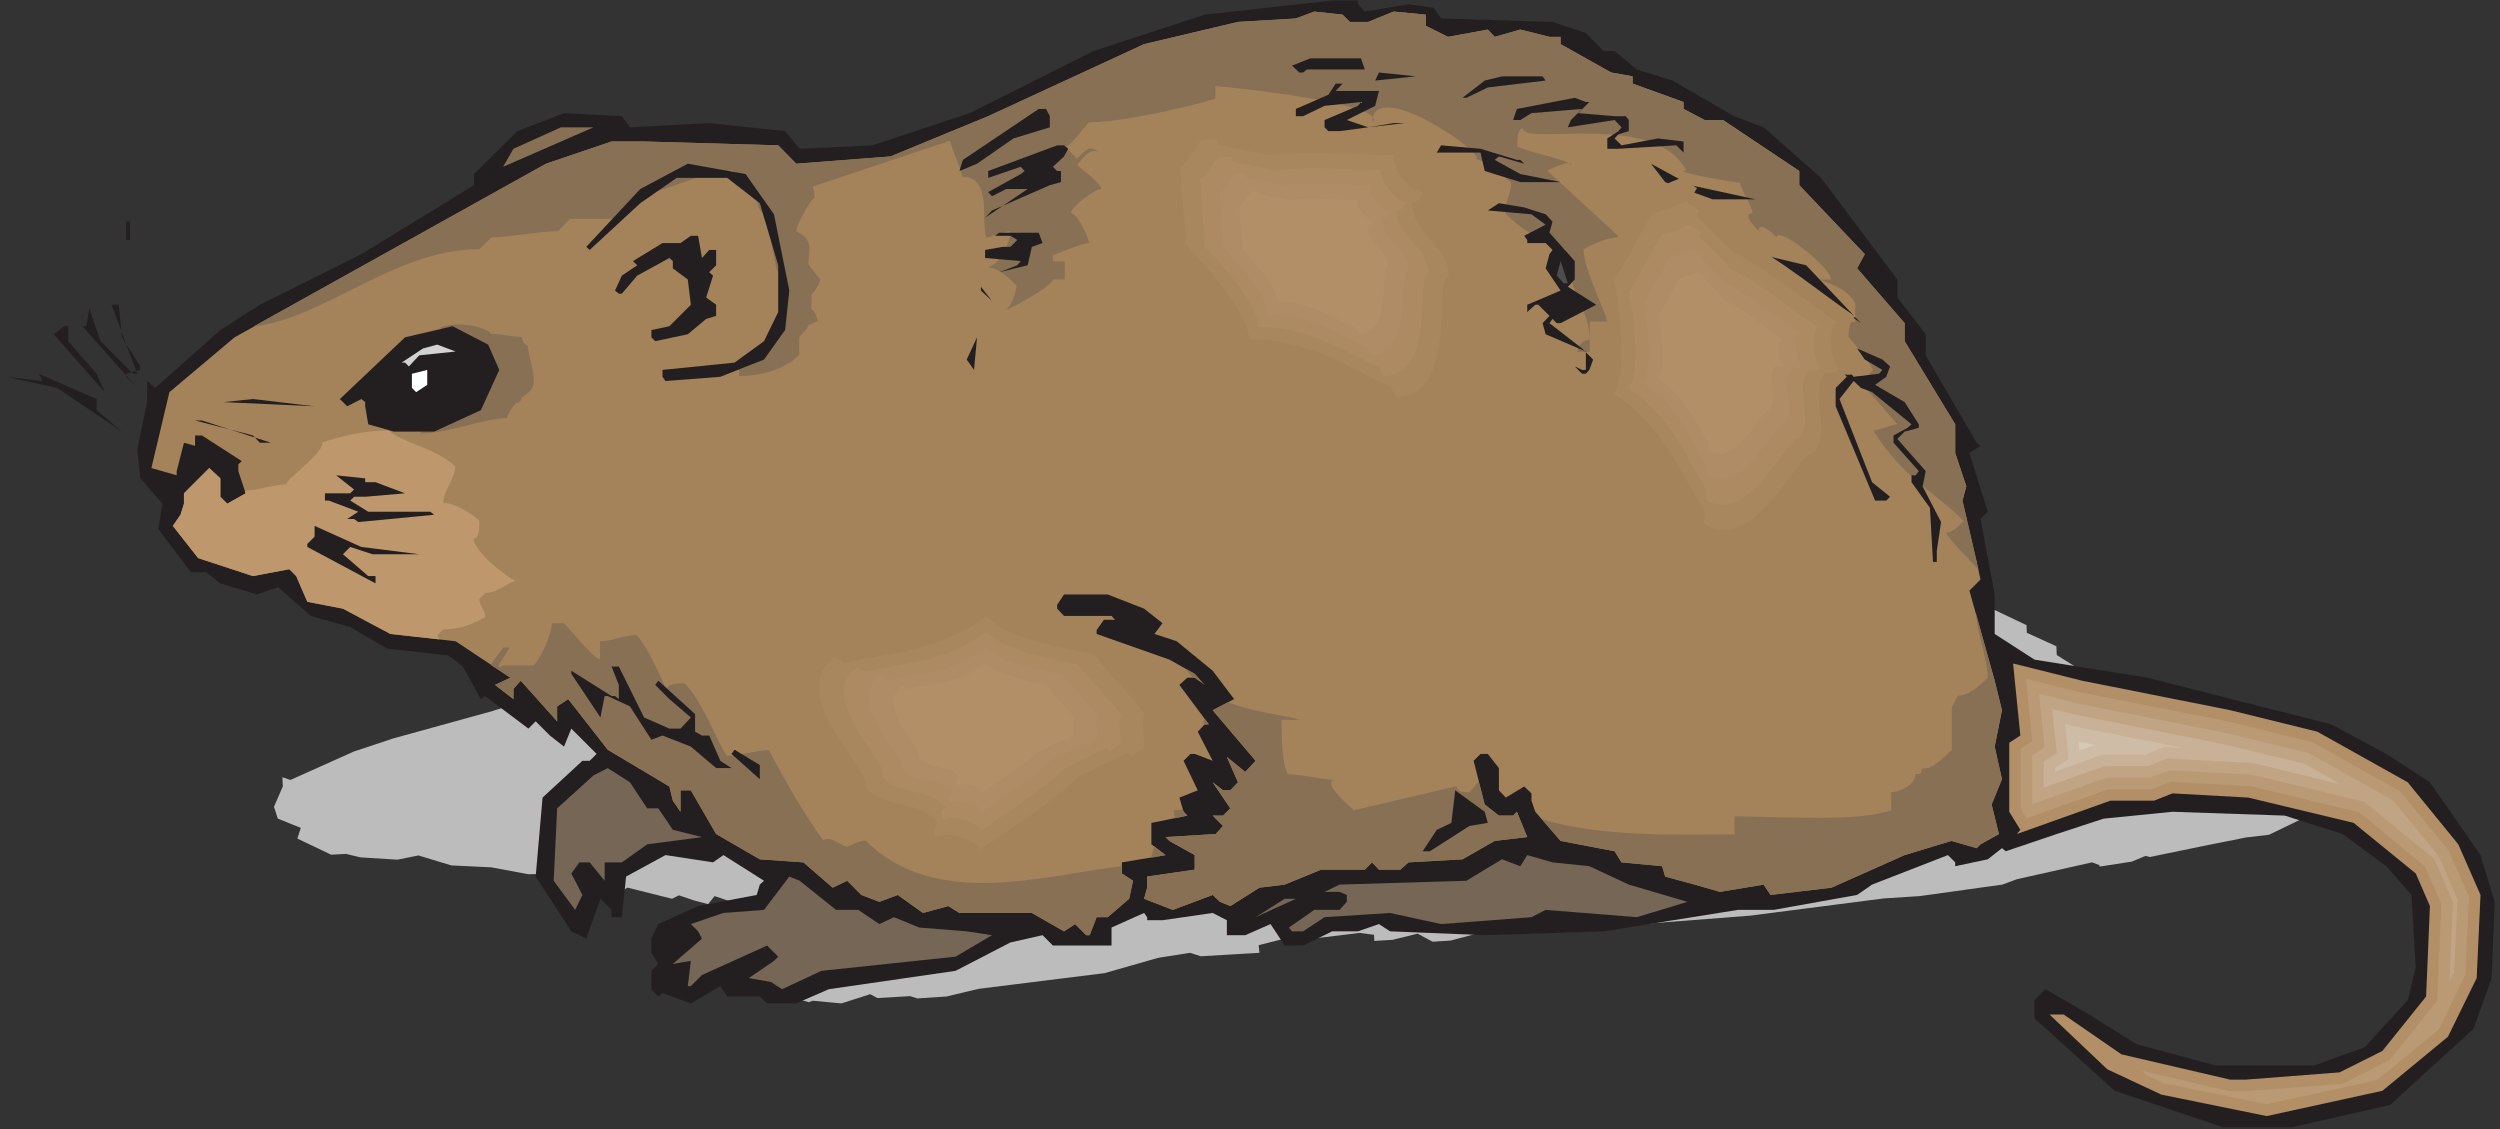 <?xml version="1.0" encoding="UTF-8" standalone="no"?>
<svg viewBox="0 0 271.25 122.5" xml:space="preserve" xmlns="http://www.w3.org/2000/svg"><rect x="0" y="0" width="271.25" height="122.5" fill="#333333" stroke="none"/><defs></defs><g transform="matrix(1.25,0,0,-1.25,0,122.5)"><g transform="scale(.24)"><path d="m535.449,211.484 2.633-.832 15.66,2.078h9.145l2.769-1.523 40.324,2.078 12.055-.832 6.516-2.355 4.015.277 8.176-2.355 13.028-.832 22.585-4.02 10.672-.969 21.34-6.379 28.543-13.582 .141-2.773 10.668-4.852 .14-3.187 19.121-12.059 1.524-.277-4.02-1.383 7.207-8.457-2.492-1.246 5.817-11.09 .418-5.961 14.55-3.047 40.739-.14 34.918-1.524-41.016-19.82-8.312-.973-16.629-3.324-18.153-3.742-1.523.414-4.992-2.078-11.637-1.801-.141.555-2.633.969-27.16-6.098-5.265-1.942-29.93-4.16-12.887-.828-48.359-6.238-42.957-3.328-34.09-1.524-4.019.832-7.622-1.664-9.144-.555-10.531-2.773-6.512-.414-5.406,2.91-9.008-2.219-6.649-.414-.14,2.219-5.125.691-18.293-2.219-5.403-.277v.418l-1.246.555-11.64-2.91 .277-2.773-21.203-1.246-3.879,1.246-11.504-1.801-19.398-5.547-45.59-5.68-11.637-2.773-10.531-.691-2.633.828-11.781-.691-2.633,1.387-10.391-3.328-10.394.973-1.387-.555-2.769.832-.141,2.769 2.496,1.25-2.633,1.524-.14,2.219 2.496,2.215 14.133,3.742 21.062,2.91 .973,1.664 1.383.695-14.825,2.91-3.605-1.246h-17.32l-13.997-4.16-1.105-6.238-3.742-.277v1.109l-4.16,1.387-4.711-6.238-5.539.695-13.442,7.484 1.938,12.059 13.855,6.516 2.637.137 2.492,1.246-9.422,3.188-2.355-2.91-5.266,1.387-5.265,1.801-2.497-1.246-16.074,4.02-1.383-.691-6.929,4.574-5.266,1.383-22.309-.414-13.441,2.496-14.414.691-11.914,3.606-7.621-1.527-13.305.832-5.265,1.25-5.403-.277-12.195,5.82 1.246,3.879-8.313,3.328-1.386,4.297 3.187,7.348-.14,3.324 2.91-.969 22.863,10.258 14.137,4.711 36.164,9.98 39.91,12.891-.141,1.801 15.383,7.347 16.629,3.879 20.926.832 3.047-1.523 28.547,2.355 27.433.555 5.406-2.219 26.188,2.079 34.922,7.07 43.926,12.199 39.906,8.039 46.008,5.125 9.144.555v-.692" fill="#bdbcbc"></path><path d="m491.105,406.781 2.497-2.633 15.796,2.633 9.145-1.246 2.633-3.883 40.324-1.246 12.055-4.019 6.375-6.516h4.019l8.035-6.652 12.887-4.02 22.313-12.89 10.668-4.02 20.785-18.297 27.574-36.73v-6.516l10.258-13.305v-7.625l18.429-31.601 1.383-1.11-4.015-2.632 6.648-21.207-2.633-2.633 5.129-27.305v-14.277l14.41-9.285 40.739-6.516 66.652-16.91 19.816-10.672 15.797-10.258 18.293-26.336 5.125-16.91-1.109-27.582-6.512-18.297-30.207-27.582-35.473-8.039h-24.945l-39.215,13.168-26.051,23.562-2.91,2.496v6.652l4.02,4.019 15.797-9.148 16.906-10.672 28.82-7.762h35.614l18.293,6.652 15.519,16.91 2.91,11.781-1.527,26.336-9.145,10.395-15.797,11.644-20.921,6.653-40.602,1.386-24.945-2.496-16.903-5.543-18.429-6.238-1.387,1.109-5.129-4.019-11.777-2.496v1.387l-2.633,2.633-27.438-10.672-5.402-3.742-30.211-5.406h-12.887l-48.636-7.762-42.957-1.387-34.227,1.387-4.019,2.633-7.622-2.633h-9.281l-10.531-5.129h-6.652l-5.129,7.762-9.145-4.019h-6.652v5.406l-5.125,2.633-18.152-2.633h-5.543v1.109l-1.11,1.523-11.777-5.266v-6.516h-21.203l-3.742,3.742-11.637-2.633-19.817-10.258-45.867-6.652-11.777-5.129h-10.531l-2.633,2.496h-11.781l-2.493,3.742-10.672-6.238-10.253,3.742-1.524-1.246-2.492,2.633v6.652l2.492,2.496-2.492,4.02v5.129l2.492,5.266 14.41,6.516 21.203,4.02 1.11,3.742 1.523,1.387-14.687,9.285-3.742-2.633-17.184,2.633-14.273-7.762-1.524-14.691h-3.742v2.633l-4.016,4.019-5.129-14.414-5.402,2.633-12.887,19.82 2.492,28.555 14.411,13.305h2.632l2.497,2.496-9.145,9.148-2.633-6.515-5.129,4.019-5.125,5.129-2.633-2.633-15.66,11.782-1.523-1.11-6.512,11.782-5.269,4.019-22.309,2.496-13.164,7.762-14.273,4.019-11.778,10.395-7.758-2.633-13.164,4.02-5.129,4.019h-5.543l-11.777,15.66 1.523,9.149-8.035,9.148-1.109,10.258 3.602,17.324v7.625l2.91-2.496 23.559,20.93 14.27,9.148 36.723,18.297 40.738,24.949v4.02l15.66,15.523 16.906,6.516 20.922-1.109 2.91-4.02 28.684,1.524 27.437-2.911 5.266-6.375 26.328,1.246 35.195,11.645 44.758,22.453 40.188,13.168 46.144,5.129h9.281v-1.387" fill="#231f20"></path><path d="m488.195,400.406h6.653l9.148,3.742 11.637-1.109v-4.019l8.039-4.02 14.41,2.633 2.496-2.633 9.281,2.633 10.532-2.633h4.019v-2.633l18.293-10.258 7.758-1.386v-2.633l18.43-6.652v-2.497l7.621-4.019h6.652l27.574-18.434v-5.129l23.696-24.949-2.77-5.129 17.184-19.82v-6.516l18.289-30.078v-10.394l4.019-12.059-1.386-5.129 5.128-22.176 1.383-6.375-4.015-4.019 9.144-32.574 2.633-10.672-2.633-13.168 2.633-11.781-3.742-9.149 2.633-10.672-6.653-3.742-1.383-1.387-9.148,2.633-16.902-5.129-26.469-11.781-22.031-2.633-2.496,3.742-15.797-2.633-9.145,2.633-10.672,2.91-1.105,3.742-14.692,1.387-2.492,4.02-19.539,3.742-9.144,10.535-1.387,4.02v2.633l-2.633,2.496-6.652-4.02-2.492,2.633v8.039l-4.02,5.129h-2.633l-2.496-2.496 4.02-15.801 5.129-4.019h5.125l1.386,1.386 3.742-9.148-11.777-1.387-11.64-6.652-19.54-1.109-2.91-2.633h-7.761l-2.493,2.633-2.632-2.633h-15.797l-13.164-5.406-9.145-1.109-10.531-6.652-3.742,1.524-2.633,2.496-14.41-5.406-10.395,4.019 1.11,4.02v4.019l17.183,2.496v5.266l-9.148,5.129-1.383,1.387 18.152,1.109 2.633,2.91-3.742,3.743h3.742l2.633,2.632-6.375,9.426 3.742-2.91h2.633l2.769,2.91-4.019,9.149 6.652-5.407 3.742,4.02-15.519,18.297 7.758,4.019-7.758,10.258-13.027,10.672-8.036,2.633 2.911,3.883-6.653,5.265-13.164,5.129h-15.797l-2.496-3.742v-1.387l2.496-2.633h17.184l1.246-1.386h4.019-8.039l-2.632-3.742v-1.387l26.328-9.285 9.148-5.129 3.602-4.02-3.602,2.633h-2.637l-2.906-2.633 10.668-14.277h-1.523l-2.496-2.633 5.406-10.535-6.512,2.496h-1.527l-2.492-2.496 5.125-10.672-6.649-2.633 1.524-5.129 1.382-1.386-13.023-2.633v-7.762l5.129-3.883-15.801-2.633v-4.019l4.02-2.633-1.387-6.516-7.758-6.652h-4.019l-2.493-6.516h-1.25l-4.015,4.019-4.02-2.633-11.64,6.652h-26.188l-4.019,2.496-9.145-2.496-9.148,6.516-6.649-2.496-6.515,2.496-5.125,5.129-5.266-2.496-10.531,9.148-15.797,1.109-15.797,9.148-9.149,15.801h-3.738v-7.762l-2.773,4.02-1.246,5.129-22.309,13.304-14.273,18.297-4.02-2.633v-5.406l-11.777,13.168-1.387,1.524-2.633-2.911v-3.742l-6.652,5.129 5.543,2.633-19.813,13.168-23.558,2.633-17.184,9.148-12.887,2.492-4.019,9.289-2.492,2.497-13.164-2.497-19.816,6.516-9.145,11.641 2.77,4.019 1.25,4.02v3.742l9.145,9.148 4.019-3.742v-6.652l2.492-2.496 6.652,3.742-2.633,8.039v2.496l1.246,1.11-14.41,9.285h-2.496v-3.743l-4.016,1.11-2.633-10.258v-1.523l-9.148,2.632 6.516,27.446 23.555,19.82 112.657,62.789 23.695,8.039h11.781l48.5-1.387 6.512-6.652 34.086,2.633 35.336,14.555 56.398,26.058 33.949,8.039 20.926,1.246 6.649,2.496 10.254-1.109 2.632-2.633" fill="#a4835b"></path><path d="m151.609,251.543c10.95,0 23.004,5.543 31.735,5.543 0,1.109 2.078,4.297 3.187,5.406 1.11,0 2.215,1.11 2.215,2.219 2.219,1.105 4.297,3.187 4.297,5.402v1.11c0,3.328-2.078,8.734-2.078,12.058-1.11,0-2.219,2.082-2.219,3.188-3.324,0-7.621,1.109-10.945,1.109-3.188,3.328-14.133,4.438-18.567,2.219l1.106-1.109c1.109,0 5.543-5.407 6.515-5.407 0-5.543-.972-9.84-2.078-15.383-5.543,0-10.949-7.625-16.351-7.625l-2.219-2.078h2.219l.969-1.109c0-1.109 4.433-5.543 2.214-5.543" fill="#887055"></path><path d="m182.098,167.684h10.945c2.219,2.218 6.516,10.953 6.516,15.25h4.433c2.215-2.219 10.946-13.032 13.024-13.032v6.516c4.433,0 8.73,2.219 13.164,2.219 4.297-4.438 8.73-15.387 10.949-19.684 0,2.219 4.293,2.219 6.512,2.219 6.511-6.656 10.945-19.684 15.242-26.199 4.433,0 10.945,2.082 15.242,2.082 4.434-8.735 13.164-23.981 19.676-32.715 2.219,2.219 6.515-2.215 8.73-2.215 0,0 4.434,2.215 6.516,2.215 25.355-25.223 64.433-12.473 92.699-9.285v-2.633l4.02-2.633-1.387-6.516-7.758-6.652h-4.019l-2.493-6.516h-1.25l-4.015,4.019-4.02-2.633-11.64,6.652h-26.188l-4.019,2.496-9.145-2.496-9.148,6.516-6.649-2.496-6.515,2.496-5.125,5.129-5.266-2.496-10.531,9.148-15.797,1.109-15.797,9.148-9.149,15.801h-3.738v-7.762l-2.773,4.02-1.246,5.129-22.309,13.304-14.273,18.297-4.02-2.633v-5.406l-11.777,13.168-1.387,1.524-2.633-2.911v-3.742l-6.652,5.129 5.543,2.633-7.067,4.574c1.387,2.219 2.911,4.297 4.575,6.375h2.215c-2.215-4.297-6.512-8.73-2.215-6.515zm234.183-69.579 1.106,4.157 4.16-3.188-5.266-.969zm8.727,14.277c-.278,1.105-.555,2.215-.555,2.91 1.11,0 2.219.137 3.328.414l.278-.969 1.382-1.386-4.433-.969zm10.394,33.68c-.14.691-.14,1.386-.14,1.941h.695l1.246-1.664h-1.523l-.278-.277zm-.14,14.968v.141h-.278l.278-.141zm-3.739,2.219c-1.109.969-1.941,2.078-2.496,3.051l3.051-1.664 1.246-1.387c.137-.418.278-.832.555-1.246l-1.801,1.246h-.555zm12.61-8.871-5.543-2.91 15.519-18.297-3.742-4.02-6.652,5.407 4.019-9.149-2.769-2.91h-2.633l-3.742,2.91 6.375-9.426-2.633-2.632h-3.742l3.742-3.743-2.633-2.91-18.152-1.109 1.383-1.387 9.148-5.129v-5.266l-17.183-2.496v-4.019l-1.11-4.02 10.395-4.019 14.41,5.406 2.633-2.496 3.742-1.524 10.531,6.652 9.145,1.109 13.164,5.406h15.797l2.632,2.633 2.493-2.633h7.761l2.91,2.633 19.54,1.109 11.64,6.652 11.777,1.387-3.742,9.148-1.386-1.386h-5.125l-5.129,4.019-2.215,8.453c-.832-1.383-2.219-2.633-3.465-4.019-2.219,0-4.434,0-4.434,2.218l-37.136-8.73c0,0-13.028,10.949-6.516,10.949-4.293,0-13.023,2.078-17.457,2.078-2.219,4.438-2.219,13.168-2.219,19.684h6.653c-4.02,1.387-16.629,2.633-26.051,6.375zm113.488-42.274c21.34-6.792 51.688-5.546 69.699-5.546v6.515c17.461,0 43.649-2.219 56.676,2.219v6.512c2.215,0 8.731,2.218 8.731,6.515 4.433,0 0,2.219 4.433,2.219 2.078,0 8.731,6.516 8.731,6.516v15.383l2.214,4.296c4.297,0 8.731,4.438 10.809,6.516 0,6.375-4.016,16.633-4.293,23.285l6.789-24.394 2.633-10.672-2.633-13.168 2.633-11.781-3.742-9.149 2.633-10.672-6.653-3.742-1.383-1.387-9.148,2.633-16.902-5.129-26.469-11.781-22.031-2.633-2.496,3.742-15.797-2.633-9.145,2.633-10.672,2.91-1.105,3.742-14.692,1.387-2.492,4.02-19.539,3.742-6.789,7.902zm157.832,90.372c-4.437,4.711-9.426,9.699-11.781,13.168 2.219,0 4.433,2.078 6.512,4.296-10.946,10.95-21.754,15.247-32.7,32.711 2.215,0 6.512,2.215 8.727,2.215l-15.242,17.465h4.297l2.218,2.219c-2.218,4.297-10.949,15.246-13.164,15.246 2.215,0 4.434,2.219 6.649,2.219v6.511c-2.215,4.438-6.649,6.516-13.164,8.735h4.437c0,4.433-19.679,19.683-19.679,15.246 0,0-6.512,6.652-6.512,2.219 0,0-6.653,6.515-2.219,6.515 0,2.215-4.434,8.731-4.434,10.949-2.078,0-26.187,4.434-19.539,4.434-10.945,21.762-59.027,8.734-59.027,15.246-2.078,0-2.078-4.433-2.078-6.512 4.293-2.218 17.457-4.437 19.535-6.656 0,2.219-8.73-2.078-8.73-2.078l26.191-24.117c-4.297,0-8.73-2.078-13.027-4.297 0-6.516 6.515-19.684 8.73-26.195h-6.512v-10.95h-4.433c0,2.215 2.215,4.434 4.433,4.434 0,10.813-8.73,19.543-8.73,32.711-10.945,4.297-15.379,6.516-21.895,13.031 0,4.434 2.219,6.653 2.219,10.949-2.219,2.215-10.945,8.731-13.164,8.731 6.652,0-37,30.633-37,13.168 6.516,6.515-52.379,13.031-56.812,13.031v-4.301c2.218,0-30.485-8.73-45.727-8.73-2.219-2.219-6.516-8.731-8.73-8.731l4.433-4.437c4.297,4.437 4.297,4.437 8.731,2.219-4.434,2.218-6.653-2.219-8.731-4.438 2.078-2.078 8.731-6.512 8.731-8.73-2.219,0-10.95-6.516-10.95-8.731 2.219,0 6.516-8.734 6.516-10.812-2.219,0-13.027-4.438-13.027-4.438v-2.215h4.297v-6.515h-4.297c0-2.219-15.379-10.949-17.457-10.949 2.078,0 4.293,6.652 4.293,8.73-2.215,2.219-6.512,6.652-10.946,6.652 4.434,0 8.731,8.735 8.731,13.032-2.078,0-6.516-2.219-8.731-2.219-2.078,6.652 2.215,21.898-8.73,21.898 0,2.219-4.297,10.953-4.297,13.032l-52.379-17.465c0,4.433-2.215,2.218-4.434,2.218v2.215c-2.078,2.219-21.753-2.215-21.753,2.219-10.95,0-26.192-8.73-34.922-8.73 0-4.438-6.512-6.653-6.512-8.735h-17.461l-4.434-4.433c-6.511,0-17.46-2.219-23.972-2.219l-4.434-4.297c-30.484,0-55.429-24.809-81.758-27.996l105.868,58.906 23.695,8.039h11.781l48.5-1.387 6.512-6.652 34.086,2.633 35.336,14.555 56.398,26.058 33.949,8.039 20.926,1.246 6.649,2.496 10.254-1.109 2.632-2.633h6.653l9.148,3.742 11.637-1.109v-4.019l8.039-4.02 14.41,2.633 2.496-2.633 9.281,2.633 10.532-2.633h4.019v-2.633l18.293-10.258 7.758-1.386v-2.633l18.43-6.652v-2.497l7.621-4.019h6.652l27.574-18.434v-5.129l23.696-24.949-2.77-5.129 17.184-19.82v-6.516l18.289-30.078v-10.394l4.019-12.059-1.386-5.129 5.128-22.176 .555-2.632" fill="#887055"></path><path d="m88.562,230.891c4.297,0 10.668,2.214 14.964,2.214 0,2.083 13.164,10.813 13.164,15.25 6.512,2.215 15.243,4.297 23.973,4.297 4.297-4.297 17.461-6.515 23.973-13.031 0-4.433-4.297-8.73-4.297-13.168 4.297,0 10.949-4.297 13.027-6.512 0-2.218 0-6.378-2.078-6.378 0-4.434 10.809-13.168 15.242-15.383-2.218,0-6.511-4.297-10.949-4.297l-2.215-2.219c0-2.219 2.215-4.297 2.215-6.516-4.293-2.214-8.727-4.433-15.242-4.433l-2.215-2.078 .832-1.528-17.738,1.942-17.184,9.148-12.887,2.492-4.019,9.289-2.492,2.497-13.164-2.497-19.816,6.516-9.145,11.641 2.77,4.019 1.25,4.02v3.742l9.145,9.148 4.019-3.742v-6.652l2.492-2.496 6.652,3.742-.277.973" fill="#be986c"></path><path d="m493.602,383.219h-20.926l-1.383-1.11h-1.387l-2.633,2.496 6.653,2.633h18.289l1.387-4.019" fill="#231f20"></path><path d="m497.344,379.199 1.383,2.91 13.304-1.386-14.687-1.524" fill="#231f20"></path><path d="m559.008,379.199-20.926-2.496-7.762-3.742h-1.382l8.035,6.238 6.238,1.524h14.687l1.11-1.524" fill="#231f20"></path><path d="m483.07,375.457h15.657l-1.383-5.406-10.254-5.129 7.758-2.633 9.148,1.524h4.016l-13.164-1.524-10.391-1.387h-4.019l-1.387,1.387v2.633l12.054,5.129 1.11,1.387-13.164-1.387-7.758-3.742h-2.633v2.632l11.778,5.129 2.632,4.02h2.493l-2.493-2.633" fill="#231f20"></path><path d="m574.805,371.438-4.02-4.02 13.164-1.109h4.02l1.105-1.387v-4.02l-3.738-1.109-1.387-1.523 2.492-2.497 13.164,2.497 9.286-1.11v-4.019l-2.633,2.632-20.922-1.246h-4.02v3.743l4.02,2.632 1.105,1.387-2.492,2.633-16.906-2.633 1.109,2.633 4.02,4.019-18.293-1.523-4.02-2.496h-2.632l1.386,4.019 20.926,4.02 4.016-1.523h1.25" fill="#231f20"></path><path d="m379.695,366.309v-4.02l-13.164-4.019-13.164-9.149-6.371-2.633 1.246,4.02 27.438,18.433h2.633l1.382-2.632" fill="#231f20"></path><path d="m181.957,348.012 3.742,6.515 17.184,7.762h11.777l-32.703-14.277" fill="#887055"></path><path d="m386.348,354.527-1.524-2.773-4.019-3.742 1.523-1.524h1.387v-4.019l-4.02-1.11-20.922-9.148-2.496-2.633 15.383,10.395h-7.762l-5.125-2.633-1.386,1.523 11.777,6.516 1.387,1.109-1.387,1.524-11.777-4.02v2.496l24.941,9.285h2.496l1.524-1.246" fill="#231f20"></path><path d="m548.613,350.508h1.246l1.387-1.387-9.144,2.633-1.524-1.246 9.281-5.129 14.551-2.91h-14.551l-12.886,4.019-1.524,6.653h-15.797l1.524,2.632 14.273-1.246 13.164-4.019" fill="#231f20"></path><path d="m634.941,336.23h-15.519l-17.184,6.239-5.125,6.652 14.274-7.762 23.554-5.129" fill="#231f20"></path><path d="m559.008,330.824 2.492-2.633-1.109-4.019 9.148-10.258v-6.652l-2.496-2.633 10.254-6.516-12.887-6.652h-1.387l-1.523,1.523-1.109-1.523 11.781-9.148 4.016-4.02-1.383-3.742-1.25-1.387h-1.383l-2.633,2.633 2.633-1.246h1.383v6.652l-14.547,6.238-1.11,4.02 2.493,2.633-4.016,4.019h-1.109l-2.911-2.633v2.633l12.055,5.129-5.402,8.039 1.383,5.129 1.109,1.524-2.492,2.496h-6.653v1.109l-1.109,1.524 7.762,4.019-5.129,3.742-15.797,1.387 4.02,2.633 9.144-1.524 7.762-2.496" fill="#231f20"></path><path d="m45.605,328.191h1.387v-6.652h-1.387v6.652" fill="#231f20"></path><path d="m377.063,320.43-3.879-1.387-1.524-6.652-10.254-2.496 6.512,2.496 1.246,1.523-12.887,1.109v2.911l6.239,1.109h2.91l2.492,2.496-2.492,1.524h-5.543l1.523,1.109h14.274l1.383-3.742" fill="#231f20"></path><path d="m253.875,315.023 2.633,2.911h2.496v-5.543l-2.496-2.496 1.387-1.247-2.497-7.902 3.606-2.633v-4.019l-3.606-1.11-6.648-5.543-11.781-2.496-1.383,1.387v2.633l6.512,1.387 7.757,7.761-1.105,9.149-5.406,4.019v2.633l-1.246,1.109-11.641-6.375-5.543-6.515h-1.109l-1.383,1.109 2.492,5.406 5.543,3.743-1.523,1.523 10.668,6.516h6.515l3.738,2.633h2.633l1.387-8.04" fill="#231f20"></path><path d="m673.047,291.461-26.051,18.434-5.543,1.386h-3.601l-1.524,5.129 16.906-4.019 19.813-20.93" fill="#231f20"></path><path d="m565.52,305.875-2.497,2.773 1.387,5.266 2.633-8.039h-1.523" fill="#4f4c4c"></path><path d="m358.773,299.5-4.019,5.129v-1.387l4.019-3.742" fill="#231f20"></path><path d="m662.379,294.094-2.492-9.149 10.531-12.89 9.145,1.109 1.246,1.387-6.375,3.742-2.77,4.02 9.145-4.02 2.773-2.496-1.387-3.742-4.019-2.91 10.672-6.239 5.125-8.039v-1.246l-5.125-1.387-2.637-2.632 10.258-11.645-1.11-5.543 6.653-12.891-1.528-10.394v-4.02h-1.382l-1.11,19.543-6.652,9.286v2.496h1.523l1.11,1.523-9.145,10.258v2.633l5.125,2.773 1.387,1.246-14.274,11.645-4.019,1.523-2.629,2.496-5.129-6.515 11.777-30.078 6.516-5.266-1.387-1.387h-4.019l-14.274,34.098v6.652l4.02,4.02-8.035,10.258-2.633,2.632 2.633,5.407 1.383,1.109-15.797,6.652v2.633l14.414-4.019 2.492-2.633" fill="#231f20"></path><path d="m44.082,286.332 6.652-10.535v-1.246l-5.129-1.387v-1.109l4.019-4.02-19.816,22.317h1.387l1.109,6.375 4.016-11.782 11.781-11.781h1.523l-9.285,24.949h2.633l1.109-11.781" fill="#231f20"></path><path d="m24.684,290.352v-5.407l10.254-11.781 2.91-6.652-18.434,20.929 3.742,2.911h1.527" fill="#231f20"></path><path d="m180.574,274.551-6.652-14.555-16.906-7.762h-14.551l-9.281,2.633-1.11,6.516v1.523l-1.386,1.11-5.129-2.633-2.633,2.633 23.558,22.316 17.184,4.02 12.887-6.653 4.019-9.148" fill="#231f20"></path><path d="m349.629,278.293 3.738,8.039-1.105-11.781-2.633,3.742" fill="#231f20"></path><path d="m151.609,279.816-3.738-4.019-1.387,1.387h-1.246l7.758,5.129 5.129,1.386 6.652-2.496-13.168-1.387" fill="#d3d2d2"></path><path d="m150.504,266.512-1.527,1.523v5.129l5.543,1.387v-5.406l-4.016-2.633" fill="#fff"></path><path d="m34.938,259.996 9.145-7.762-23.418,15.801-18.43,4.02 13.164-1.524-1.387,2.633 20.926-9.148v-4.02" fill="#231f20"></path><path d="m80.801,262.906 10.672,1.11 22.308-2.633-32.98,1.523" fill="#231f20"></path><path d="m93.965,248.215h4.02l-24.941,8.039h-2.496l20.926-5.406 2.492-2.633" fill="#231f20"></path><path d="m27.176,245.582h16.906-16.906" fill="#231f20"></path><path d="m132.074,233.938h3.742l10.668-4.02-14.41-1.246h-4.019l-1.387-1.387 6.516-4.019h22.445l1.387-1.11-27.438-2.633-1.523,1.11h-2.496l4.019,2.633-10.668,4.019h-1.387v2.633h9.145l1.387,1.387-6.512,5.129 10.531-1.11v-1.386" fill="#231f20"></path><path d="m151.609,207.879h-16.902l-8.039,2.637-2.633-2.637 9.149-7.899h2.632v-2.632l-24.668,13.168v1.105l2.633,2.637v3.879l16.907-7.621 20.921-2.637" fill="#231f20"></path><path d="m806.629,151.469 31.457-7.762 32.703-18.297 18.289-22.453 8.039-18.297-1.387-30.078-10.394-21.207-23.695-19.543-41.848-9.148-38.105,7.762-19.54,9.149-20.921,19.82h5.125l20.925-14.414 39.352-9.148h5.406l34.086,2.633 15.52,7.762 15.797,19.684 1.386,32.711-5.125,11.781-22.449,18.297-38.105,9.148-27.438,1.524-6.652-2.633h-15.797l-33.813-12.059 1.25,1.524-4.019,6.515v24.95l4.019,2.632-2.632,26.059 24.941-6.238 53.625-10.672" fill="#b38f67"></path><path d="m819.793,8.98-36.859,7.484-6.375,2.91-1.661,1.664 31.176-7.344h6.098l35.058,2.633 17.043,8.594 17.184,21.484 1.523,35.066-5.957,13.582-23.832,19.543-39.355,9.425-28.824,1.528-6.789-2.637h-15.657l-29.656-10.531-2.078,3.601v21.485l4.156,2.773-2.215,22.59 19.262-4.848 53.625-10.535 30.903-7.625 31.453-17.742 17.461-21.207 7.484-16.91-1.387-28.273-9.562-19.684-22.309-18.293-39.91-8.734" fill="#ba9a75"></path><path d="m887.141,82.164-6.653,15.387-25.359,20.789-40.738,9.844-30.071,1.523-6.789-2.633h-15.66l-26.883-9.566v17.605l4.434,2.91-1.938,19.407 13.719-3.465 53.625-10.676 30.207-7.344 30.348-17.05 16.629-20.235 6.789-15.524-1.246-26.477-1.664-3.188 1.25,28.691" fill="#c1a483"></path><path d="m803.859,139.27 29.653-7.207 12.886-7.344-31.453,7.621-31.316,1.664-6.93-2.774h-15.519l-22.032-7.761v9.426l4.711,3.05-1.664,15.938 8.035-1.938 53.629-10.675" fill="#c8b196"></path><path d="m748.152,133.863-1.246,12.614 2.496-.692 40.598-8.039-7.066.414-7.067-2.769h-15.383l-17.179-6.102v1.387l4.847,3.187" fill="#cfbca6"></path><path d="m751.758,140.102 6.097-1.247-5.82-1.941-.277,3.188" fill="#d6c9b8"></path><path d="m232.953,148.836 9.145-4.02h4.019l3.738,4.02-7.757,6.652-5.129,5.129 1.109,1.524 13.305-12.059v-6.375l2.492-1.387h2.633l4.019-9.148 4.02-2.633h-5.543l-9.149,7.762-10.253,4.019-4.016-1.523-7.762,12.058-8.035,3.743h-1.109l-1.524-7.762-10.531,15.801v1.109l14.547-9.148h1.25l1.383-1.11v5.129l-2.633,6.653h2.633l9.148-18.434" fill="#231f20"></path><path d="m274.801,126.52-10.254,9.148 1.105,1.523 9.149-5.543v-5.128" fill="#231f20"></path><path d="m234.059,115.984h4.019l5.266-7.761 10.531-2.633-19.816-2.633-9.145-6.516h-6.234v-6.652l-5.407,6.652h-3.738l-2.91-4.019 4.016-7.762-2.633-5.406-7.758,10.535 1.246,26.195 13.164,11.922 5.129,2.633 8.035-5.129 6.235-9.426" fill="#756656"></path><path d="m538.082,110.719-6.652-1.11-14.274-9.148h-2.633l5.129,7.762 5.266,2.496 1.387,11.781 10.668-7.762 1.109-4.019" fill="#231f20"></path><path d="m574.805,95.055 14.269-6.652 21.203-6.238-18.293-5.543-32.976,2.633-5.129-2.633-32.703-2.496-18.43,4.019-23.695-1.523-7.758-5.129h-4.02l-1.109,1.387 9.145,6.375h9.148l2.633,2.91v2.496l-2.633,1.109h-5.406l5.406,2.633 45.863,1.387 12.891,7.762 6.648-2.496 2.496,4.019 9.145-2.633 13.305-1.387" fill="#756656"></path><path d="m302.375,79.254h8.035l7.625-5.129 5.266,2.496 9.144-3.742 17.184-1.387 9.144-1.387-13.164-7.762-48.5-5.129-14.273-6.652-4.02,2.633-8.035,1.387 9.145,6.238 1.527,1.524-4.019,4.019-23.559-10.672-4.02-4.019h-1.105l1.105,9.148-6.511-1.109 10.531,9.149-1.387,2.633-2.633,2.633 11.782,4.019 14.687,1.109 9.145,12.059 3.742-1.523 13.164-10.535" fill="#756656"></path><path d="m454.109,76.621 10.532,6.652h4.019l-14.551-6.652" fill="#756656"></path><path d="m457.02,357.438c17.46,2.218 37.136,0 52.378,0-4.296,0 4.434-15.247 10.946-15.247 0-2.218-2.215-4.296-4.434-4.296 0-13.168 15.383-17.465 15.383-30.633-6.652,0 4.297-50.176-21.895-50.176l-2.218,4.297c-15.242,6.652-32.7,19.683-58.891,19.683 0,10.95-19.676,32.711-26.051,39.364 0,8.73-2.218,21.761-2.218,32.711 2.218,0 6.515,8.73 8.593,10.949h6.649v-2.219l21.758-4.433" fill="#a4835b"></path><path d="m459.375,352.172c15.105,1.801 32.285,0 45.59,0-3.879,0 3.742-13.309 9.422-13.309 0-1.941-1.942-3.879-3.742-3.879 0-11.367 13.304-15.109 13.304-26.613-5.683,0 3.742-43.66-18.984-43.66-.695,1.246-1.387,2.492-1.942,3.742-13.3,5.68-28.543,17.188-51.269,17.188 0,9.422-17.184,28.414-22.863,34.234 0,7.484-1.942,18.988-1.942,28.414 1.942,0 5.821,7.625 7.621,9.563h5.684v-1.938c6.371-1.25 12.746-2.496 19.121-3.742" fill="#a8865e"></path><path d="m461.59,346.766c12.89,1.66 27.437,0 38.801,0-3.188,0 3.187-11.368 8.039-11.368 0-1.523-1.528-3.187-3.188-3.187 0-9.703 11.363-13.027 11.363-22.731-4.851,0 3.184-37.148-16.214-37.148-.555,1.109-1.11,2.219-1.664,3.188-11.223,4.851-24.247,14.554-43.649,14.554 0,8.18-14.551,24.258-19.398,29.11 0,6.511-1.524,16.214-1.524,24.394 1.524,0 4.848,6.375 6.371,8.039h4.852v-1.664c5.406-1.109 10.809-2.082 16.211-3.187" fill="#ad8a62"></path><path d="m463.949,341.359c10.668,1.387 22.586,0 32.008,0-2.773,0 2.633-9.289 6.652-9.289 0-1.382-1.386-2.769-2.773-2.769 0-7.903 9.422-10.672 9.422-18.574-4.016,0 2.633-30.77-13.301-30.77-.555.969-.969,1.801-1.387,2.633-9.285,4.019-19.953,12.058-36.027,12.058 0,6.653-12.055,20.098-16.074,23.981 0,5.402-1.246,13.441-1.246,20.098 1.246,0 4.019,5.265 5.265,6.652h4.02v-1.387c4.433-.832 8.867-1.664 13.441-2.633" fill="#af8c65"></path><path d="m466.164,335.953c8.453,1.11 17.875,0 25.219,0-2.078,0 2.078-7.348 5.265-7.348 0-.968-1.105-2.078-2.078-2.078 0-6.238 7.344-8.453 7.344-14.691-3.187,0 2.082-24.258-10.531-24.258l-.969,2.082c-7.484,3.188-15.797,9.563-28.406,9.563 0,5.265-9.563,15.8-12.61,18.851 0,4.297-1.109,10.531-1.109,15.801 1.109,0 3.188,4.297 4.156,5.266h3.188v-.969l10.531-2.219" fill="#b38f67"></path><path d="m395.492,124.719c-12.609-12.199-29.652-22.18-41.984-31.328 3.465,2.637-12.61,9.703-17.875,5.824-1.25,1.66-.832,4.711.969,6.098-7.899,10.394-22.727,4.851-30.625,15.386 5.265,3.879-33.532,37.559-12.469,53.223l4.293-2.219c16.215,3.883 38.109,3.883 59.031,19.543 6.516-8.73 35.336-14.551 44.481-15.801 5.265-7.066 14.828-16.215 21.339-24.949-1.8-1.383 0-10.949-.414-13.996l-5.265-3.883-1.387,1.664-20.094-9.562" fill="#a4835b"></path><path d="m390.504,127.766c-11.082-10.672-25.91-19.403-36.582-27.305 3.051,2.219-10.945,8.316-15.52,4.988-1.109,1.528-.832,4.16.696,5.27-6.793,9.148-19.68,4.297-26.469,13.445 4.574,3.324-29.238,32.711-10.945,46.293 1.246-.555 2.492-1.246 3.738-1.801 14.137,3.324 33.121,3.324 51.41,16.91 5.684-7.625 30.762-12.613 38.66-13.722 4.574-6.098 12.887-14.137 18.571-21.762-1.524-1.109 0-9.562-.415-12.199-1.527-1.106-3.05-2.215-4.574-3.324-.277.414-.695.968-1.109,1.523l-17.461-8.316" fill="#a8865e"></path><path d="m385.379,130.676c-9.285-9.008-22.031-16.492-31.039-23.285 2.633,1.941-9.426,7.207-13.305,4.297-.969,1.246-.555,3.605.695,4.574-5.82,7.761-16.769,3.605-22.589,11.367 3.882,2.91-24.801,27.859-9.282,39.5 1.106-.551 2.215-1.106 3.188-1.66 12.055,2.91 28.129,2.769 43.785,14.414 4.852-6.516 26.191-10.672 32.981-11.781 3.742-5.129 10.945-11.922 15.796-18.434-1.386-.973-.136-8.039-.414-10.398-1.25-.969-2.632-1.942-3.882-2.77-.278.414-.692.828-.969,1.246l-14.965-7.07" fill="#ad8a62"></path><path d="m380.391,133.59c-7.762-7.488-18.153-13.586-25.637-19.129 2.078,1.523-7.758,5.82-10.945,3.465-.832,1.109-.555,2.91.554,3.742-4.851,6.375-13.859,2.91-18.707,9.426 3.188,2.355-20.508,23.008-7.621,32.57 .828-.414 1.801-.969 2.633-1.387 9.977,2.36 23.277,2.36 36.027,11.922 4.02-5.265 21.618-8.871 27.297-9.703 3.188-4.297 9.008-9.84 13.028-15.246-1.11-.691 0-6.652-.278-8.453-1.109-.832-2.219-1.664-3.187-2.496-.278.414-.555.832-.832,1.109-4.157-1.941-8.176-3.883-12.332-5.82" fill="#af8c65"></path><path d="m375.402,136.5c-6.097-5.824-14.414-10.676-20.23-15.109 1.66,1.246-6.098,4.711-8.594,2.773-.691.832-.414,2.356.418,2.91-3.883,5.129-10.949,2.356-14.691,7.485 2.496,1.8-16.211,18.156-6.094,25.64l2.078-1.109c7.758,1.941 18.289,1.941 28.406,9.426 3.188-4.157 17.043-6.93 21.477-7.621 2.496-3.329 7.066-7.762 10.254-12.059-.832-.555 0-5.129-.278-6.656l-2.492-1.938-.554.832-9.7-4.574" fill="#b38f67"></path><path d="m628.289,322.648c15.66-7.902 30.766-20.793 43.375-29.246-3.605,2.356-4.988-15.109.555-18.851-1.25-1.801-4.297-2.356-6.098-1.11-7.344-10.949 2.91-23.007-4.433-33.957-5.407,3.743-24.391-43.941-46.145-29.246l.691,4.852c-9.007,13.859-16.211,34.371-37.968,49.066 6.097,9.008 2.082,38.117.277,47.262 4.852,7.211 10.395,19.27 16.492,28.414 1.801-1.246 10.254,3.469 13.301,4.16l5.406-3.742-1.109-1.801 15.656-15.801" fill="#a4835b"></path><path d="m627.184,316.965c13.578-6.93 26.742-18.16 37.691-25.504-3.051,2.078-4.297-13.168.551-16.356-1.106-1.664-3.738-2.078-5.266-1.109-6.371-9.426 2.496-19.961-3.879-29.387-4.711,3.192-21.34-38.254-40.183-25.64 .136,1.386.414,2.773.554,4.16-7.898,12.195-14.136,30.074-32.98,42.828 5.266,7.898 1.664,33.266.137,41.164 4.296,6.238 9.148,16.774 14.414,24.672 1.523-1.105 9.004,3.191 11.636,3.605 1.528-.968 3.051-2.078 4.715-3.187-.418-.418-.695-.969-1.109-1.523 4.57-4.575 9.144-9.149 13.719-13.723" fill="#a8865e"></path><path d="m626.074,311.141c11.5-5.821 22.727-15.383 32.149-21.621-2.774,1.8-3.743-11.227.414-14-.969-1.247-3.188-1.665-4.571-.832-5.406-8.04 2.215-17.047-3.187-25.086-4.02,2.632-18.152-32.711-34.227-21.762 .137,1.109.278,2.355.414,3.465-6.652,10.394-11.918,25.644-27.992,36.593 4.438,6.653 1.387,28.274.141,34.926 3.601,5.406 7.621,14.278 12.195,21.071 1.383-.969 7.621,2.632 9.836,3.05 1.387-.832 2.774-1.804 4.02-2.636-.278-.555-.555-.969-.832-1.383 3.879-3.883 7.761-7.903 11.64-11.785" fill="#ad8a62"></path><path d="m624.965,305.461c9.562-4.852 18.707-12.754 26.469-17.883-2.219,1.387-3.051-9.285.277-11.504-.695-1.109-2.496-1.523-3.606-.691-4.57-6.653 1.801-14.137-2.769-20.793-3.328,2.219-14.965-26.887-28.129-18.02 .137,1.11.137,2.082.277,3.051-5.406,8.457-9.839,21.07-23.144,30.078 3.742,5.543 1.25,23.285.14,28.828 3.047,4.438 6.375,11.786 10.114,17.328 1.109-.695 6.375,2.219 8.176,2.633 1.109-.832 2.218-1.523 3.328-2.218-.278-.415-.555-.832-.832-1.11l9.699-9.699" fill="#af8c65"></path><path d="m623.855,299.777c7.485-3.882 14.829-10.117 20.926-14.136-1.801,1.105-2.496-7.348.137-9.149-.555-.832-1.938-1.109-2.91-.554-3.461-5.129 1.387-11.09-2.078-16.219-2.633,1.664-11.778-21.344-22.309-14.278l.414,2.36c-4.433,6.789-7.898,16.633-18.289,23.699 2.91,4.438.969,18.434.137,22.734 2.355,3.602 4.988,9.422 7.898,13.719 .832-.555 4.989,1.664 6.516,2.082l2.492-1.805-.555-.832 7.621-7.621" fill="#b38f67"></path><path d="m278.266,338.863c-24.114,5.543-5.543-1.109-8.731,4.438h-1.109v2.215l3.187,3.187c7.758,0 23.004,0 23.004-11.918-1.109,0-6.652-9.84-6.652-12.058 6.652-3.329 4.433-6.516 4.433-12.059l4.297-5.406c0-1.11-2.078-4.438-3.187-5.407v-5.542c1.109,0 2.215-3.188 2.215-4.297-1.106,0-2.215-1.11-3.325-1.11 0-1.109-2.218-3.328-3.324-4.437v-6.512c-5.406-5.406-14.136-7.625-21.758-7.625v2.219h-3.324c9.836,0 14.274,7.625 17.461,14.137h1.106c1.109,1.109 1.109,19.683 0,20.792h-1.106c-1.109,2.079-3.187,15.247-3.187,17.465-1.11,1.106-2.219,2.078-2.219,4.297-1.109,0-2.219,3.324-2.219,4.434-1.105,0-4.293,5.406-4.293,5.406 1.106,0 6.512,0 8.731-2.219" fill="#887055"></path><path d="m279.926,330.824 5.543-27.582-1.524-14.277-7.621-10.672-15.797-6.238-19.816-1.524-1.109,1.524v2.496l26.05,2.633 10.672,7.761 5.129,10.535v16.911l-6.652,22.453-11.781,9.148h-18.29l-13.164-9.148-18.293-16.91-1.246,1.109 19.539,20.93 17.184,9.148 20.922-3.742 10.254-14.555" fill="#231f20"></path></g></g></svg>
